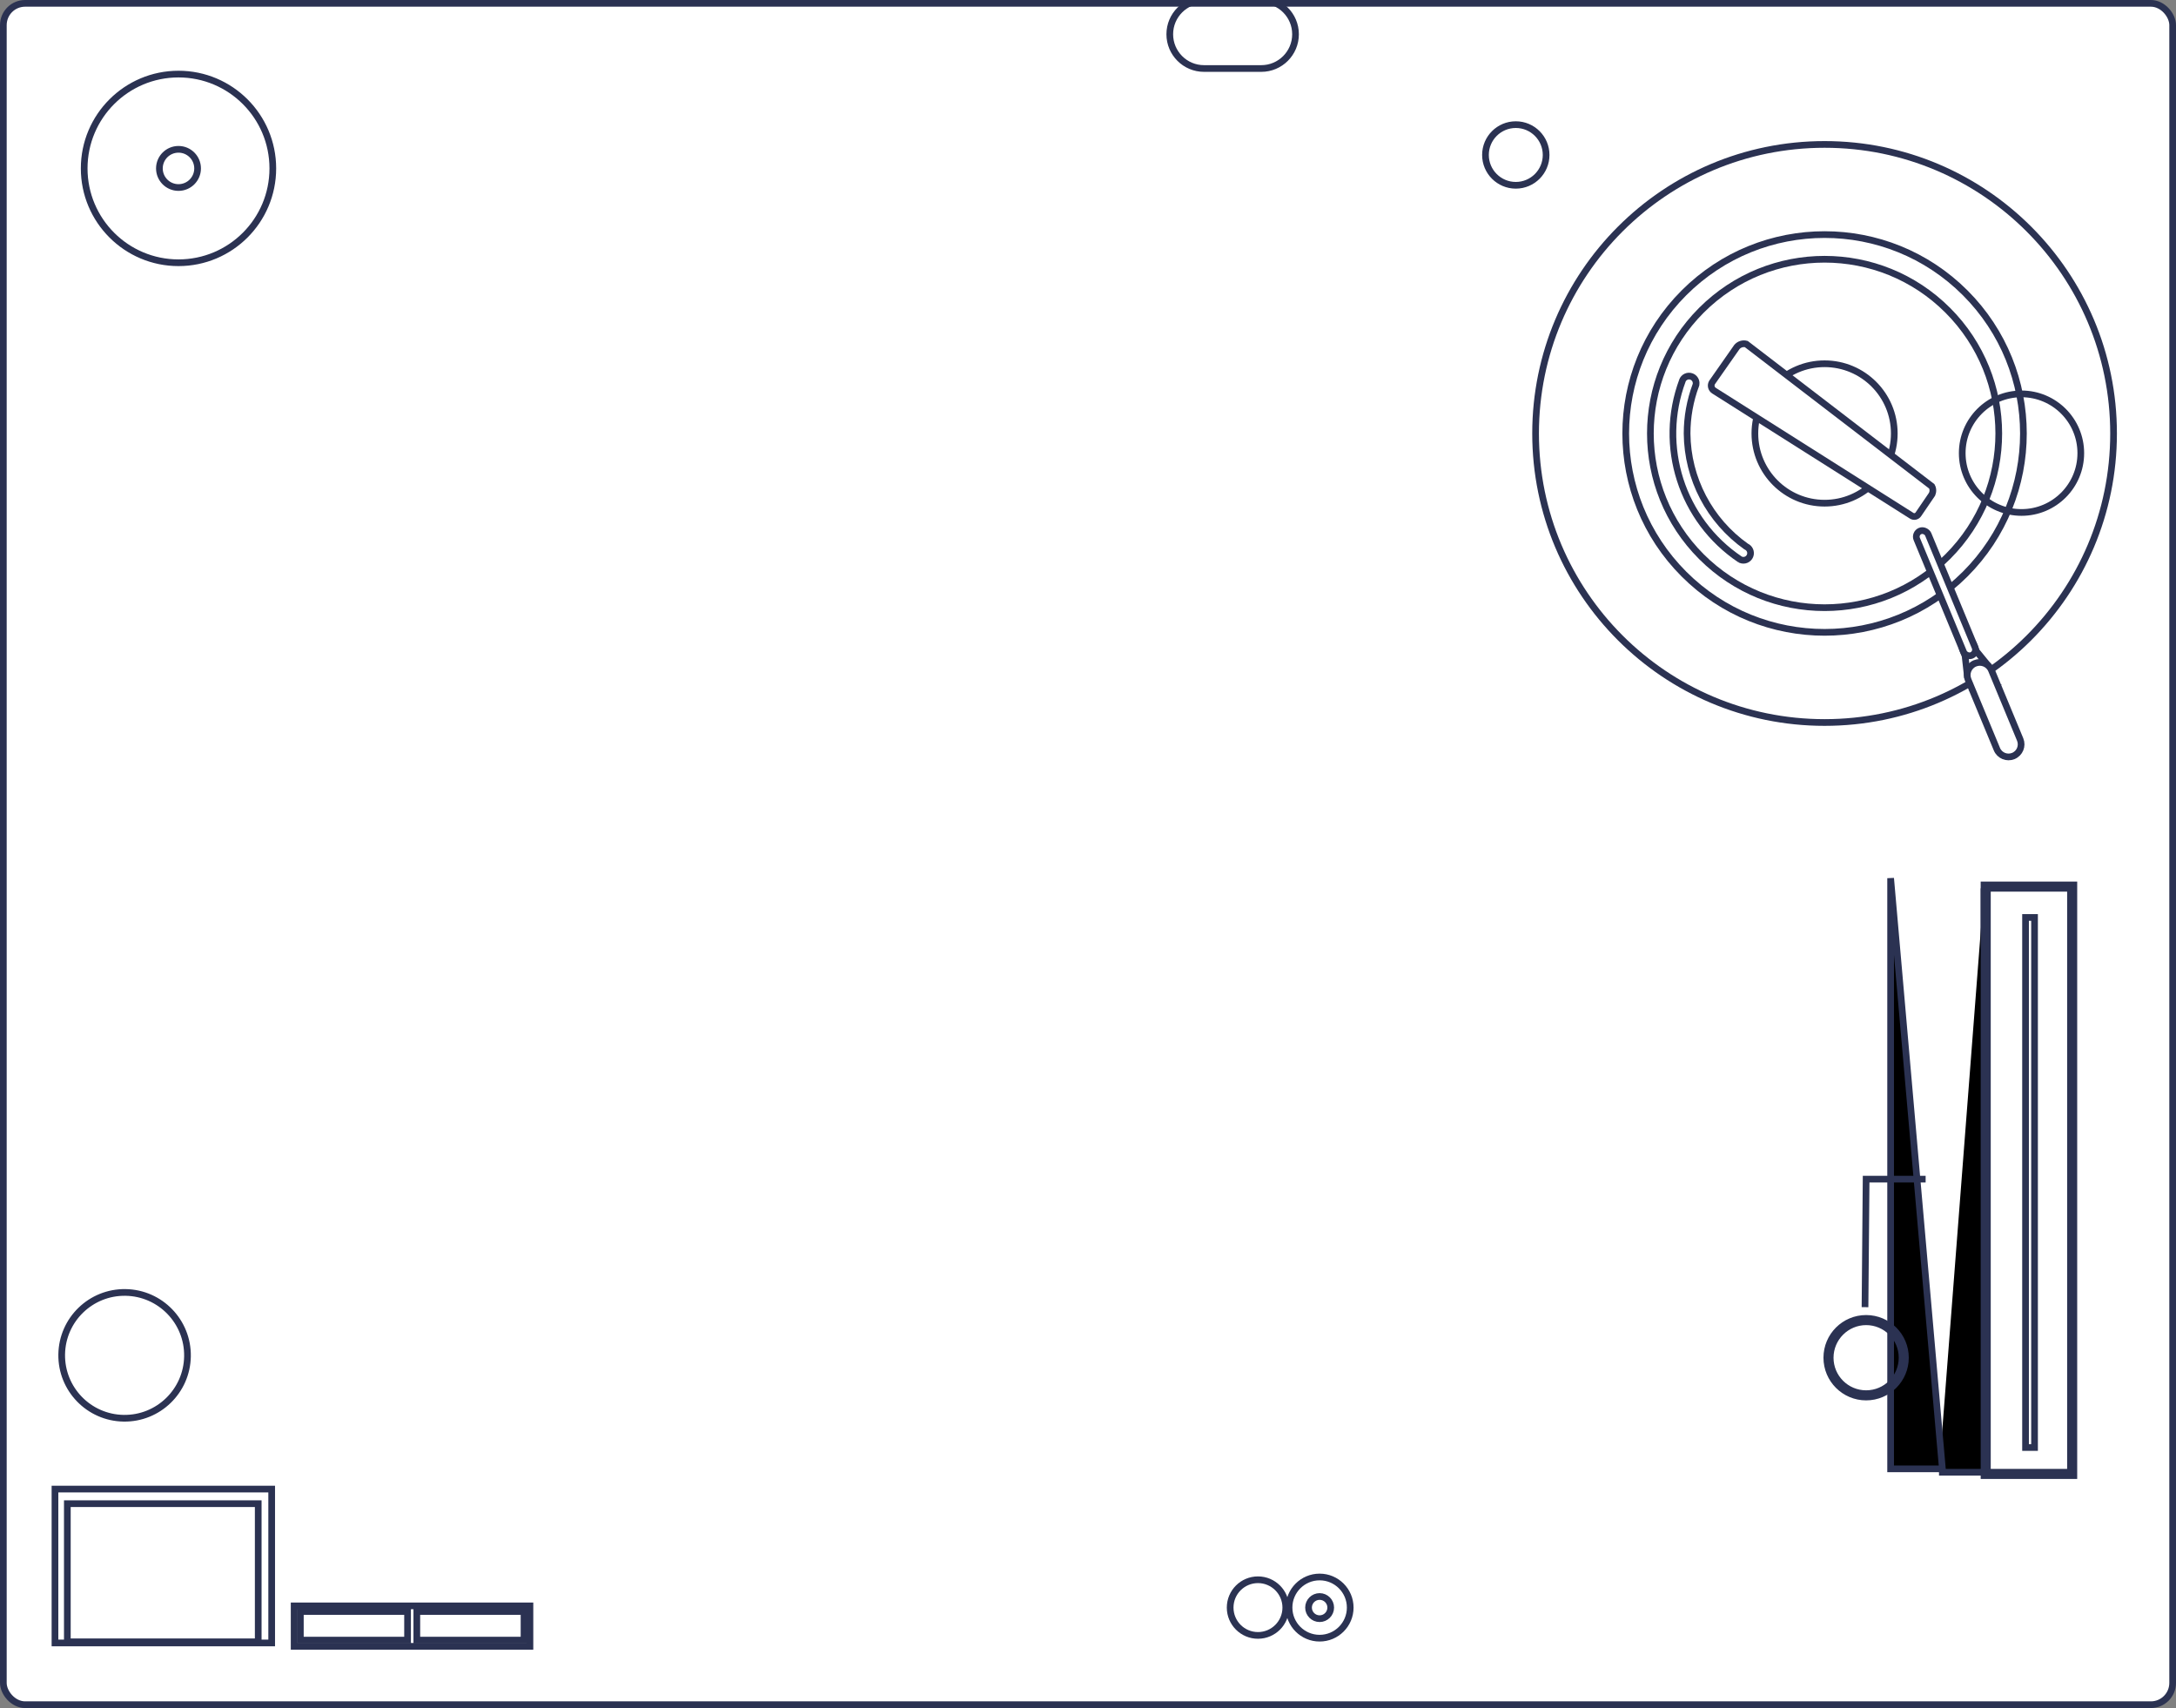<?xml version="1.0" encoding="UTF-8"?><svg id="Layer_2" xmlns="http://www.w3.org/2000/svg" viewBox="0 0 975.24 765.39"><rect x="0" y="0" width="975.24" height="765.39" fill="#808080" stroke="none"/><defs><style>.cls-1{fill:none;}.cls-1,.cls-2,.cls-3,.cls-4{stroke:#2b3252;stroke-width:3px;}.cls-1,.cls-2,.cls-4{stroke-miterlimit:10;}.cls-3{stroke-miterlimit:10;}.cls-3,.cls-4{fill:#fff;}</style></defs><g id="Base"><rect class="cls-4" x="1.5" y="1.5" width="972.24" height="762.39" rx="9.75" ry="9.75"/><circle class="cls-4" cx="817.74" cy="194.24" r="78.07" transform="translate(102.16 635.12) rotate(-45)"/><circle class="cls-1" cx="817.74" cy="194.24" r="89.12" transform="translate(102.16 635.12) rotate(-45)"/><circle class="cls-4" cx="817.74" cy="194.24" r="31.24"/><circle class="cls-1" cx="906" cy="203.07" r="26.57"/><circle class="cls-1" cx="817.74" cy="194.24" r="129.52"/><path class="cls-2" d="m927.95,398.05v261.67h-37.24v-261.67h37.24m1.51-1.51h-40.26v264.69h40.26v-264.69Z"/><path class="cls-2" d="m889.21,398.05v261.67h-20.18v-261.67p0.18m1.51-1.51h-23.2v264.69p3.2v-264.69Z"/><path class="cls-2" d="m836.36,592.29c8.9,0,16.11,7.21,16.11,16.11,0,8.9-7.21,16.11-16.11,16.11s-16.11-7.21-16.11-16.11h0c.02-8.89,7.22-16.09,16.11-16.11m0-1.51c-9.73,0-17.62,7.89-17.62,17.62,0,9.73,7.89,17.62,17.62,17.62s17.62-7.89,17.62-17.62h0c0-9.73-7.89-17.61-17.62-17.62Z"/><polyline class="cls-1" points="835.86 585.75 836.36 528.38 863.03 528.38"/><path class="cls-1" d="m565.28,705.01p5.66c8.48,0,15.35,6.87,15.35,15.35h0c0,8.48-6.87,15.35-15.35,15.35h-25.66c-8.48,0-15.35-6.87-15.35-15.35h0c0-8.48,6.87-15.35,15.35-15.35Z"/><circle class="cls-1" cx="80" cy="75.47" r="42.27"/><circle class="cls-1" cx="80" cy="75.47" r="8.56"/><circle class="cls-1" cx="55.85" cy="607.38" r="28.19" transform="translate(-552.36 653.43) rotate(-89.08)"/><rect class="cls-1" x="24.64" y="667.27" width="97.12" height="68.95"/><rect class="cls-1" x="30.18" y="673.81" width="85.55" height="61.9"/><rect class="cls-1" x="131.83" y="719.61" width="105.68" height="18.12"/><rect class="cls-1" x="134.61" y="722.12" width="48.05" height="12.83"/><rect class="cls-1" x="186.81" y="722.12" width="48.05" height="12.83"/><rect class="cls-1" x="907.81" y="411.12" width="4.03" height="237.52"/><path class="cls-4" d="m865.8,221.63l-6.04,8.86c-.68.99-2.02,1.26-3.02.6l-88.57-56.04c-1.25-.8-1.62-2.46-.82-3.71.02-.03.04-.06.06-.09l11.07-15.81c1.04-1.18,2.65-1.67,4.17-1.27l83.15,63.77c.63,1.15.63,2.54,0,3.68Z"/><path class="cls-4" d="m889.8,308.15h0c-2.87,1.19-6.43-.98-8.03-4.83l-1.06-9.44c-1.77-4.41-2.34-5.18.54-6.37h0c2.87-1.19,3.02.44,4.53,4.29l6.17,7.55c1.66,3.79.72,7.61-2.16,8.8Z"/><circle class="cls-1" cx="679.35" cy="69.44" r="13.59"/><circle class="cls-1" cx="591.43" cy="720.37" r="13.71"/><circle class="cls-1" cx="563.8" cy="720.37" r="12.47"/><circle class="cls-1" cx="591.43" cy="720.37" r="4.97"/><path class="cls-4" d="m779.87,250.69c-26.16-17.54-36.83-50.76-25.79-80.26l-.09.18c.61-1.65,2.44-2.5,4.09-1.89,1.22.45,2.05,1.59,2.09,2.89.04.52-.06,1.04-.29,1.51l.15-.51c-2.59,6.93-3.91,14.27-3.91,21.66.17,20.19,10.06,39.06,26.56,50.7l-.14-.08c1.64.65,2.45,2.51,1.8,4.15-.65,1.64-2.51,2.45-4.15,1.8-.12-.05-.24-.1-.36-.17"/><path class="cls-3" d="m885.14,297.26h0c2.88-1.19,6.18.17,7.38,3.05l12.88,31.07c1.19,2.88-.17,6.18-3.05,7.38h0c-2.88,1.19-6.18-.17-7.38-3.05l-12.88-31.07c-1.19-2.88.17-6.18,3.05-7.38Z"/><rect class="cls-3" x="869.34" y="235.65" width="5.54" height="60.33" rx="2.76" ry="2.76" transform="translate(-35.32 354.13) rotate(-22.51)"/></g></svg>